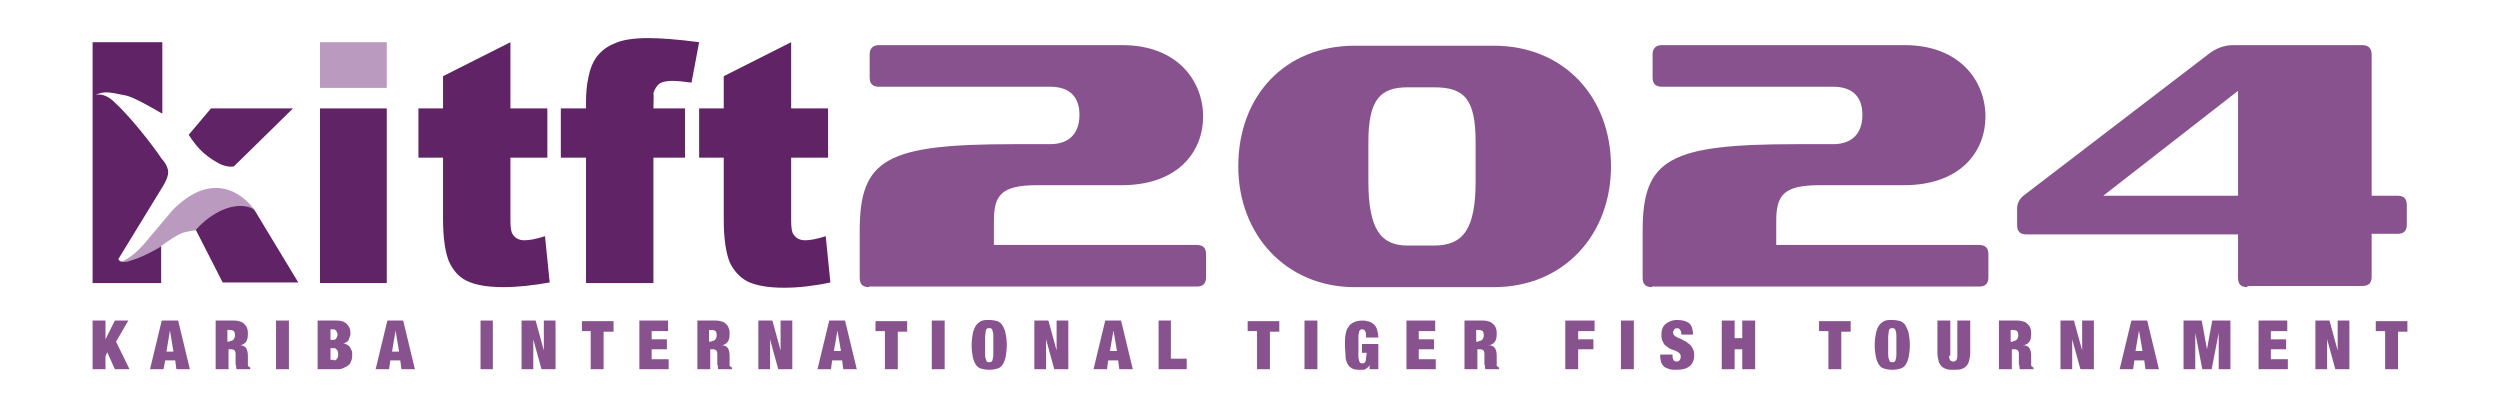 <svg xmlns="http://www.w3.org/2000/svg" xmlns:xlink="http://www.w3.org/1999/xlink" version="1.1" id="Layer_1" x="0px" y="0px" viewBox="0 0 426.6 69.6" style="enable-background:new 0 0 426.6 69.6;" xml:space="preserve"> <style type="text/css"> .st0{fill:#88528E;} .st1{fill:#BA9ABE;} .st2{fill:#5F2366;} </style> <g> <path class="st0" d="M18,54.7v3.2h0l1.6-3.2h2.3l-2.1,3.6l2.3,4.7h-2.5l-1.3-2.9L18,60.8V63h-2.2v-8.3H18z"></path> <path class="st0" d="M30.4,54.7l2,8.3h-2.3l-0.2-1.5h-1.7L27.9,63h-2.3l2-8.3H30.4z M29,56.4L28.4,60h1.2L29,56.4L29,56.4z"></path> <path class="st0" d="M40,54.7c0.4,0,0.8,0.1,1.1,0.2c0.3,0.1,0.5,0.3,0.7,0.5c0.2,0.2,0.3,0.4,0.4,0.7c0.1,0.3,0.1,0.6,0.1,0.9 c0,0.6-0.1,1-0.3,1.3c-0.2,0.3-0.6,0.6-1.1,0.6v0c0.5,0,0.9,0.2,1.1,0.5c0.2,0.3,0.3,0.8,0.3,1.3v0.7c0,0.1,0,0.2,0,0.3 c0,0.1,0,0.2,0,0.3c0,0.1,0,0.2,0,0.3c0,0.1,0,0.2,0.1,0.2c0,0,0.1,0.1,0.1,0.1c0,0,0.1,0.1,0.2,0.1V63h-2.3 c-0.1-0.1-0.1-0.2-0.1-0.4c0-0.1,0-0.3-0.1-0.4c0-0.1,0-0.3,0-0.4c0-0.1,0-0.2,0-0.3v-0.6c0-0.2,0-0.4,0-0.6c0-0.2-0.1-0.3-0.1-0.4 c-0.1-0.1-0.1-0.2-0.2-0.2c-0.1,0-0.2-0.1-0.3-0.1h-0.6V63h-2.2v-8.3H40z M39.2,58.2c0.3,0,0.5-0.1,0.7-0.3 c0.1-0.2,0.2-0.4,0.2-0.7c0-0.3-0.1-0.6-0.2-0.7c-0.1-0.1-0.4-0.2-0.7-0.2h-0.4v2H39.2z"></path> <path class="st0" d="M49.3,54.7V63h-2.2v-8.3H49.3z"></path> <path class="st0" d="M57.5,54.7c0.8,0,1.3,0.2,1.7,0.6c0.4,0.4,0.6,0.9,0.6,1.5c0,0.2,0,0.4-0.1,0.6c-0.1,0.2-0.1,0.4-0.2,0.6 s-0.2,0.3-0.4,0.4c-0.2,0.1-0.4,0.2-0.6,0.2v0c0.3,0,0.5,0.1,0.7,0.2c0.2,0.1,0.4,0.3,0.5,0.4c0.1,0.2,0.2,0.4,0.3,0.6 c0.1,0.2,0.1,0.4,0.1,0.6c0,0.4,0,0.7-0.1,1c-0.1,0.3-0.2,0.6-0.4,0.8c-0.2,0.2-0.5,0.4-0.8,0.5C58.3,63,58,63,57.5,63h-3.3v-8.3 H57.5z M56.9,58c0.2,0,0.4-0.1,0.5-0.3c0.1-0.2,0.2-0.4,0.2-0.6c0-0.2-0.1-0.4-0.2-0.6c-0.1-0.2-0.3-0.3-0.5-0.3h-0.5V58H56.9z M57,61.5c0.2,0,0.4-0.1,0.5-0.3c0.2-0.2,0.2-0.4,0.2-0.8c0-0.3-0.1-0.6-0.2-0.7c-0.2-0.2-0.3-0.3-0.5-0.3h-0.6v2H57z"></path> <path class="st0" d="M68.8,54.7l2,8.3h-2.3l-0.2-1.5h-1.7L66.4,63h-2.3l2-8.3H68.8z M67.5,56.4L66.9,60h1.2L67.5,56.4L67.5,56.4z"></path> <path class="st0" d="M84.1,54.7V63H82v-8.3H84.1z"></path> <path class="st0" d="M91.4,54.7l1.4,5.1h0v-5.1h2V63h-2.4L91,57.9h0V63h-2v-8.3H91.4z"></path> <path class="st0" d="M99.3,56.6v-1.8h5.4v1.8H103V63h-2.2v-6.5H99.3z"></path> <path class="st0" d="M114,54.7v1.8h-2.8v1.4h2.6v1.7h-2.6v1.7h2.9V63h-5v-8.3H114z"></path> <path class="st0" d="M122.2,54.7c0.4,0,0.8,0.1,1.1,0.2c0.3,0.1,0.5,0.3,0.7,0.5c0.2,0.2,0.3,0.4,0.4,0.7c0.1,0.3,0.1,0.6,0.1,0.9 c0,0.6-0.1,1-0.3,1.3c-0.2,0.3-0.6,0.6-1.1,0.6v0c0.5,0,0.9,0.2,1.1,0.5c0.2,0.3,0.3,0.8,0.3,1.3v0.7c0,0.1,0,0.2,0,0.3 c0,0.1,0,0.2,0,0.3c0,0.1,0,0.2,0,0.3c0,0.1,0,0.2,0.1,0.2c0,0,0.1,0.1,0.1,0.1c0,0,0.1,0.1,0.2,0.1V63h-2.3 c-0.1-0.1-0.1-0.2-0.1-0.4s0-0.3-0.1-0.4c0-0.1,0-0.3,0-0.4c0-0.1,0-0.2,0-0.3v-0.6c0-0.2,0-0.4,0-0.6c0-0.2-0.1-0.3-0.1-0.4 c-0.1-0.1-0.1-0.2-0.2-0.2c-0.1,0-0.2-0.1-0.3-0.1h-0.6V63h-2.2v-8.3H122.2z M121.4,58.2c0.3,0,0.5-0.1,0.7-0.3 c0.1-0.2,0.2-0.4,0.2-0.7c0-0.3-0.1-0.6-0.2-0.7c-0.1-0.1-0.4-0.2-0.7-0.2h-0.4v2H121.4z"></path> <path class="st0" d="M131.8,54.7l1.4,5.1h0v-5.1h2V63h-2.4l-1.4-5.1h0V63h-2v-8.3H131.8z"></path> <path class="st0" d="M144.2,54.7l2,8.3h-2.3l-0.2-1.5H142l-0.2,1.5h-2.3l2-8.3H144.2z M142.9,56.4l-0.6,3.5h1.2L142.9,56.4 L142.9,56.4z"></path> <path class="st0" d="M149.4,56.6v-1.8h5.4v1.8h-1.6V63H151v-6.5H149.4z"></path> <path class="st0" d="M161.2,54.7V63h-2.2v-8.3H161.2z"></path> <path class="st0" d="M166,56.9c0.1-0.5,0.3-1,0.5-1.3c0.2-0.3,0.5-0.6,0.9-0.8c0.4-0.2,0.8-0.2,1.4-0.2c0.5,0,1,0.1,1.4,0.2 c0.4,0.2,0.7,0.4,0.9,0.8c0.2,0.3,0.4,0.8,0.5,1.3c0.1,0.5,0.2,1.2,0.2,2c0,0.8-0.1,1.4-0.2,2c-0.1,0.5-0.3,1-0.5,1.3 c-0.2,0.3-0.5,0.6-0.9,0.7c-0.4,0.1-0.8,0.2-1.4,0.2c-0.6,0-1-0.1-1.4-0.2c-0.4-0.1-0.7-0.4-0.9-0.7c-0.2-0.3-0.4-0.8-0.5-1.3 c-0.1-0.5-0.2-1.2-0.2-2C165.8,58.1,165.9,57.4,166,56.9z M168.1,60.3c0,0.4,0,0.7,0.1,0.9c0.1,0.2,0.1,0.4,0.2,0.5 c0.1,0.1,0.2,0.1,0.4,0.1c0.2,0,0.3,0,0.4-0.1c0.1-0.1,0.2-0.2,0.2-0.5c0.1-0.2,0.1-0.5,0.1-0.9c0-0.4,0-0.8,0-1.4c0-0.6,0-1,0-1.4 s0-0.7-0.1-0.9c0-0.2-0.1-0.4-0.2-0.5c-0.1-0.1-0.2-0.1-0.4-0.1c-0.2,0-0.3,0-0.4,0.1c-0.1,0.1-0.2,0.2-0.2,0.5 c0,0.2-0.1,0.5-0.1,0.9c0,0.4,0,0.8,0,1.4C168.1,59.4,168.1,59.9,168.1,60.3z"></path> <path class="st0" d="M178.9,54.7l1.4,5.1h0v-5.1h2V63h-2.4l-1.4-5.1h0V63h-2v-8.3H178.9z"></path> <path class="st0" d="M191.3,54.7l2,8.3h-2.3l-0.2-1.5h-1.7l-0.2,1.5h-2.3l2-8.3H191.3z M190,56.4l-0.6,3.5h1.2L190,56.4L190,56.4z"></path> <path class="st0" d="M199.8,54.7v6.5h2.7V63h-4.8v-8.3H199.8z"></path> <path class="st0" d="M212.9,56.6v-1.8h5.4v1.8h-1.6V63h-2.2v-6.5H212.9z"></path> <path class="st0" d="M224.8,54.7V63h-2.2v-8.3H224.8z"></path> <path class="st0" d="M235.2,58.5V63h-1.5l0-0.7h0c-0.1,0.2-0.2,0.3-0.3,0.4c-0.1,0.1-0.3,0.2-0.4,0.3c-0.2,0.1-0.3,0.1-0.5,0.1 c-0.2,0-0.4,0-0.6,0c-0.6,0-1-0.1-1.3-0.3c-0.3-0.2-0.6-0.5-0.7-0.8c-0.2-0.4-0.3-0.8-0.3-1.3c0-0.5-0.1-1.1-0.1-1.8 c0-0.7,0-1.3,0.1-1.8c0.1-0.5,0.2-1,0.5-1.3c0.2-0.4,0.5-0.6,0.9-0.8c0.4-0.2,0.9-0.3,1.6-0.3c0.4,0,0.7,0.1,1.1,0.2 c0.3,0.1,0.6,0.3,0.8,0.5c0.2,0.2,0.4,0.5,0.5,0.9c0.1,0.4,0.2,0.8,0.2,1.3h-2.1c0-0.4,0-0.8-0.1-1c-0.1-0.2-0.2-0.4-0.5-0.4 c-0.2,0-0.3,0-0.4,0.1c-0.1,0.1-0.2,0.2-0.2,0.5c-0.1,0.2-0.1,0.5-0.1,0.9s0,0.8,0,1.4c0,0.6,0,1,0,1.4c0,0.4,0,0.7,0.1,0.9 c0,0.2,0.1,0.4,0.2,0.5c0.1,0.1,0.2,0.1,0.4,0.1c0.1,0,0.2,0,0.3-0.1c0.1,0,0.2-0.1,0.2-0.3c0.1-0.1,0.1-0.3,0.1-0.5 c0-0.2,0.1-0.5,0.1-0.9h-0.8v-1.5H235.2z"></path> <path class="st0" d="M244.9,54.7v1.8h-2.8v1.4h2.6v1.7h-2.6v1.7h2.9V63h-5v-8.3H244.9z"></path> <path class="st0" d="M253.1,54.7c0.4,0,0.8,0.1,1.1,0.2c0.3,0.1,0.5,0.3,0.7,0.5c0.2,0.2,0.3,0.4,0.4,0.7c0.1,0.3,0.1,0.6,0.1,0.9 c0,0.6-0.1,1-0.3,1.3c-0.2,0.3-0.6,0.6-1.1,0.6v0c0.5,0,0.9,0.2,1.1,0.5c0.2,0.3,0.3,0.8,0.3,1.3v0.7c0,0.1,0,0.2,0,0.3 c0,0.1,0,0.2,0,0.3c0,0.1,0,0.2,0,0.3c0,0.1,0,0.2,0.1,0.2c0,0,0.1,0.1,0.1,0.1c0,0,0.1,0.1,0.2,0.1V63h-2.3 c-0.1-0.1-0.1-0.2-0.1-0.4s0-0.3-0.1-0.4c0-0.1,0-0.3,0-0.4c0-0.1,0-0.2,0-0.3v-0.6c0-0.2,0-0.4,0-0.6c0-0.2-0.1-0.3-0.1-0.4 c-0.1-0.1-0.1-0.2-0.2-0.2c-0.1,0-0.2-0.1-0.3-0.1h-0.6V63h-2.2v-8.3H253.1z M252.3,58.2c0.3,0,0.5-0.1,0.7-0.3 c0.1-0.2,0.2-0.4,0.2-0.7c0-0.3-0.1-0.6-0.2-0.7c-0.1-0.1-0.4-0.2-0.7-0.2h-0.4v2H252.3z"></path> <path class="st0" d="M272.1,54.7v1.8h-2.8v1.4h2.6v1.7h-2.6V63h-2.2v-8.3H272.1z"></path> <path class="st0" d="M278.8,54.7V63h-2.2v-8.3H278.8z"></path> <path class="st0" d="M286.9,56.9c0-0.2-0.1-0.5-0.2-0.6c-0.1-0.2-0.3-0.3-0.5-0.3c-0.2,0-0.4,0.1-0.5,0.2c-0.1,0.2-0.2,0.3-0.2,0.5 c0,0.3,0.1,0.5,0.3,0.6c0.2,0.2,0.4,0.3,0.7,0.4c0.3,0.1,0.5,0.2,0.8,0.4c0.3,0.1,0.6,0.3,0.8,0.5c0.3,0.2,0.5,0.4,0.7,0.8 c0.2,0.3,0.3,0.7,0.3,1.2c0,0.9-0.3,1.5-0.8,1.9c-0.5,0.4-1.2,0.6-2.2,0.6c-0.5,0-0.8,0-1.2-0.1c-0.3-0.1-0.6-0.2-0.9-0.4 c-0.2-0.2-0.4-0.4-0.5-0.7c-0.1-0.3-0.2-0.7-0.2-1.1v-0.3h2.1v0.2c0,0.4,0.1,0.6,0.2,0.8c0.1,0.1,0.3,0.2,0.5,0.2 c0.2,0,0.4-0.1,0.5-0.2c0.1-0.2,0.2-0.3,0.2-0.6c0-0.3-0.1-0.5-0.2-0.6c-0.2-0.2-0.4-0.3-0.6-0.4c-0.3-0.1-0.5-0.2-0.8-0.3 c-0.3-0.1-0.6-0.3-0.8-0.5c-0.3-0.2-0.5-0.4-0.6-0.7c-0.2-0.3-0.3-0.7-0.3-1.2c0-0.8,0.2-1.5,0.7-1.9c0.5-0.4,1.1-0.7,2-0.7 c0.9,0,1.6,0.2,2.1,0.6c0.4,0.4,0.6,1.1,0.6,1.9h-2V56.9z"></path> <path class="st0" d="M296,54.7v3h1.3v-3h2.2V63h-2.2v-3.4H296V63h-2.2v-8.3H296z"></path> <path class="st0" d="M310.4,56.6v-1.8h5.4v1.8h-1.6V63H312v-6.5H310.4z"></path> <path class="st0" d="M320.1,56.9c0.1-0.5,0.3-1,0.5-1.3s0.5-0.6,0.9-0.8c0.4-0.2,0.8-0.2,1.4-0.2c0.5,0,1,0.1,1.4,0.2 c0.4,0.2,0.7,0.4,0.9,0.8s0.4,0.8,0.5,1.3s0.2,1.2,0.2,2c0,0.8-0.1,1.4-0.2,2c-0.1,0.5-0.3,1-0.5,1.3c-0.2,0.3-0.5,0.6-0.9,0.7 c-0.4,0.1-0.8,0.2-1.4,0.2c-0.6,0-1-0.1-1.4-0.2c-0.4-0.1-0.7-0.4-0.9-0.7c-0.2-0.3-0.4-0.8-0.5-1.3c-0.1-0.5-0.2-1.2-0.2-2 C319.9,58.1,320,57.4,320.1,56.9z M322.2,60.3c0,0.4,0,0.7,0.1,0.9c0.1,0.2,0.1,0.4,0.2,0.5c0.1,0.1,0.2,0.1,0.4,0.1 c0.2,0,0.3,0,0.4-0.1c0.1-0.1,0.2-0.2,0.2-0.5c0.1-0.2,0.1-0.5,0.1-0.9c0-0.4,0-0.8,0-1.4c0-0.6,0-1,0-1.4s0-0.7-0.1-0.9 c0-0.2-0.1-0.4-0.2-0.5c-0.1-0.1-0.2-0.1-0.4-0.1c-0.2,0-0.3,0-0.4,0.1c-0.1,0.1-0.2,0.2-0.2,0.5c0,0.2-0.1,0.5-0.1,0.9 c0,0.4,0,0.8,0,1.4C322.2,59.4,322.2,59.9,322.2,60.3z"></path> <path class="st0" d="M332.6,60.7c0,0.4,0.1,0.7,0.2,0.8c0.1,0.1,0.3,0.2,0.5,0.2c0.2,0,0.4-0.1,0.5-0.2c0.1-0.1,0.2-0.4,0.2-0.8v-6 h2.2v5.4c0,0.6-0.1,1.1-0.2,1.5c-0.1,0.4-0.3,0.7-0.5,0.9c-0.2,0.2-0.5,0.4-0.9,0.5c-0.3,0.1-0.8,0.1-1.2,0.1c-0.5,0-0.9,0-1.2-0.1 s-0.6-0.2-0.9-0.5c-0.2-0.2-0.4-0.5-0.5-0.9c-0.1-0.4-0.2-0.9-0.2-1.5v-5.4h2.2V60.7z"></path> <path class="st0" d="M344.3,54.7c0.4,0,0.8,0.1,1.1,0.2c0.3,0.1,0.5,0.3,0.7,0.5c0.2,0.2,0.3,0.4,0.4,0.7c0.1,0.3,0.1,0.6,0.1,0.9 c0,0.6-0.1,1-0.3,1.3c-0.2,0.3-0.6,0.6-1.1,0.6v0c0.5,0,0.9,0.2,1.1,0.5c0.2,0.3,0.3,0.8,0.3,1.3v0.7c0,0.1,0,0.2,0,0.3 c0,0.1,0,0.2,0,0.3c0,0.1,0,0.2,0,0.3c0,0.1,0,0.2,0.1,0.2c0,0,0.1,0.1,0.1,0.1c0,0,0.1,0.1,0.2,0.1V63h-2.3 c-0.1-0.1-0.1-0.2-0.1-0.4c0-0.1,0-0.3-0.1-0.4c0-0.1,0-0.3,0-0.4c0-0.1,0-0.2,0-0.3v-0.6c0-0.2,0-0.4,0-0.6c0-0.2-0.1-0.3-0.1-0.4 c-0.1-0.1-0.1-0.2-0.2-0.2c-0.1,0-0.2-0.1-0.3-0.1h-0.6V63h-2.2v-8.3H344.3z M343.5,58.2c0.3,0,0.5-0.1,0.7-0.3 c0.1-0.2,0.2-0.4,0.2-0.7c0-0.3-0.1-0.6-0.2-0.7c-0.1-0.1-0.4-0.2-0.7-0.2h-0.4v2H343.5z"></path> <path class="st0" d="M353.9,54.7l1.4,5.1h0v-5.1h2V63H355l-1.4-5.1h0V63h-2v-8.3H353.9z"></path> <path class="st0" d="M366.4,54.7l2,8.3h-2.3l-0.2-1.5h-1.7l-0.2,1.5h-2.3l2-8.3H366.4z M365,56.4l-0.6,3.5h1.2L365,56.4L365,56.4z"></path> <path class="st0" d="M375.7,54.7l0.9,4.9h0l0.9-4.9h3.1V63h-2v-6.2h0l-1.2,6.2h-1.6l-1.2-6.2h0V63h-2v-8.3H375.7z"></path> <path class="st0" d="M390.3,54.7v1.8h-2.8v1.4h2.6v1.7h-2.6v1.7h2.9V63h-5v-8.3H390.3z"></path> <path class="st0" d="M397.5,54.7l1.4,5.1h0v-5.1h2V63h-2.4l-1.4-5.1h0V63h-2v-8.3H397.5z"></path> <path class="st0" d="M405.4,56.6v-1.8h5.4v1.8h-1.6V63H407v-6.5H405.4z"></path> </g> <g> <rect x="54.6" y="7.2" class="st1" width="11.4" height="7.8"></rect> <rect x="54.6" y="18.5" class="st2" width="11.4" height="29.8"></rect> <path class="st2" d="M87.1,7.2v11.3h6.3v8.4h-6.3v10.6c0,1.3,0.1,2.1,0.4,2.5c0.4,0.6,1,1,2,1c0.8,0,2-0.2,3.5-0.7l0.8,7.9 C91,48.7,88.3,49,85.9,49c-2.8,0-4.9-0.4-6.3-1.1s-2.3-1.8-3-3.3c-0.6-1.5-1-3.9-1-7.2V26.9h-4.2v-8.4h4.2V13L87.1,7.2z"></path> <path class="st2" d="M111.5,18.5h5.4v8.4h-5.4v21.4h-11.5V26.9h-4.3v-8.4h4.3v-1.3c0-1.2,0.1-2.6,0.4-4c0.3-1.5,0.8-2.7,1.5-3.6 c0.7-0.9,1.7-1.7,3-2.2c1.3-0.6,3.2-0.9,5.7-0.9c2,0,4.9,0.2,8.7,0.7l-1.3,6.9c-1.4-0.2-2.5-0.3-3.3-0.3c-1,0-1.8,0.2-2.2,0.5 c-0.4,0.3-0.8,0.9-1,1.6C111.6,16.3,111.5,17.2,111.5,18.5z"></path> <path class="st2" d="M135,7.2v11.3h6.3v8.4H135v10.6c0,1.3,0.1,2.1,0.4,2.5c0.4,0.6,1,1,2,1c0.8,0,2-0.2,3.5-0.7l0.8,7.9 c-2.8,0.6-5.5,0.9-7.9,0.9c-2.8,0-4.9-0.4-6.3-1.1c-1.3-0.7-2.3-1.8-3-3.3c-0.6-1.5-1-3.9-1-7.2V26.9h-4.2v-8.4h4.2V13L135,7.2z"></path> <g> <g> <defs> <path id="SVGID_1_" d="M29.5,35.8c8.4-8.4,13.9,0,13.9,0c-1.1-0.4-2.6,2.3-3.6,2.3c-2.5,0.1-3.7,0.8-6.5,1.2 c-1.3,0.2-2.1,0.3-3.1,0.9c-2.2,1.2-4.4,3.3-6.8,4.2c-3.8,1.4-6.9-0.3-6.9-0.3l0,0c0.2,0.1,3.4,3.4,8.7-3.2"></path> </defs> <use xlink:href="#SVGID_1_" style="overflow:visible;fill-rule:evenodd;clip-rule:evenodd;fill:#BA9ABE;"></use> <clipPath id="SVGID_00000132081587731406402550000008828932913844340110_"> <use xlink:href="#SVGID_1_" style="overflow:visible;"></use> </clipPath> </g> <path class="st2" d="M37.2,27.8c0.5,0.3,1.1,0.5,1.7,0.6c0.4,0.1,0.7,0,1,0l10.1-9.9H36L32.2,23C33.3,24.7,34.6,26.4,37.2,27.8z"></path> <path class="st2" d="M43.4,35.8c-1.4-1-4.2-1-7.2,1c-0.8,0.5-1.6,1.2-2.3,1.9c-0.2,0.2-0.3,0.4-0.5,0.5l4.6,9h12.9L43.4,35.8z"></path> <path class="st2" d="M21.9,44.6c-1.5,0.4-1.7-0.4-1.7-0.4l7.4-12.1c0,0,1.1-1.6,1.1-2.7c0-1.2-1.1-2.3-1.1-2.3 c-1.9-2.8-5.4-7.2-8.1-9.7c-1.8-1.7-3-1.2-3.2-1.2c1.4-0.6,1.9-0.6,5.2,0.1c1.3,0.3,3.6,1.6,6.2,3.1V7.2H15.8v41.1h11.7V42 C25.4,43.4,23,44.3,21.9,44.6z"></path> </g> </g> <path class="st0" d="M278-262.8c-0.1,0.4-0.8,0-1,0c-0.4,0-0.8,0.2-1.1,0.4c-0.2,0.2-1.1,1.3-1.3,0.6c-0.4-0.1-0.5,0.5-0.8,0.7 c-0.4,0.2-0.9,0-1.3,0c-0.8,0-0.4,0.3-0.5,0.8c0,0.5-0.6,0.5-1,0.7c-0.5,0.3-0.4,0.6-0.5,1.1c-0.1,0.5-0.5,0.4-0.7,0.9 c-0.2,0.4-0.1,0.6-0.5,0.9c-0.4,0.3-0.7,0.6-1.2,0.5c-0.3-0.1-0.3-0.2-0.6-0.1c-0.2,0.1-0.3,0.5-0.5,0.6c-0.3,0.3-1,0.6-0.4,1 c-0.4,0.5-0.9,0.5-1.2,1c-0.4,0.6,0.1,1.1-0.9,1.7c-0.7,0.4-0.9,0.8-1,1.7c0,0.7-0.1,0.9-0.4,1.6c-0.2,0.5-0.5,0.9-0.7,1.4 c-0.2,0.6-0.9,2.2-0.5,2.7c-0.2,0.4-0.8,1.7-1.1,2c-0.2,0.4-0.5,0.7-0.8,1.1c-0.5,0.7-0.7,1.7-0.5,2.5c0.1,0,0.3,0,0.4,0 c0.2,0,0.1-0.1,0.3-0.2c0.3-0.1,0.3,0,0.6-0.3c0.3-0.4,0.4-0.8,0.6-1.2c0.5-0.8,1.9-1.5,1.9-2.5c0.4-0.6,1.3-1.7,1.6-2.3 c0.3-0.6,0.5-1.4,0.7-2.4c0.1-0.7,0.5-2,0.9-2.4c0.5-0.6,1.2-0.7,1.7-1.2c0.2-0.2,0.4-0.4,0.5-0.6c0.2-0.4-0.1-0.5,0.4-0.6 c0.3-0.1,0.8,0,1.1-0.2c0.4-0.4,0.6-0.4,0.6-0.7c-0.1-0.3-0.6-0.5-0.5-1c0.1-0.3,0.1-0.6,0.2-0.9c0.1-0.3,0.3-0.4,0.5-0.6 c0.2-0.1,0.3-0.2,0.5-0.3c0.3-0.1,0.3-0.1,0.5-0.1c0.6-0.1,1-0.5,1.4-1c0.3-0.4,0.2-0.4,0.6-0.2c0.3,0.1,0.6,0.4,0.9,0.4 c0.6,0,0.4-0.2,0.5-0.7c0.1-0.4,0.5-0.5,0.8-0.7c0.6-0.4,1.2-0.9,1.9-1.1c0.1,0.3,0.2,0.9,0.4,1.1c0.4,0.3,0.6,0,1-0.2 c0.3-0.2,0.8-0.3,1-0.6c0.2-0.4-0.3-0.5-0.2-0.8c0.1-0.7,1.6-0.4,1.1-1.5c-0.2-0.5-0.7-0.4-1.1-0.4c-0.4,0-0.7-0.1-1.1-0.3 L278-262.8z"></path> <g> <path class="st0" d="M148.3,49c-1.1,0-1.6-0.5-1.6-1.6v-8c0-12.3,4.5-14.8,26.3-14.8h6.2c3.2,0,5-1.8,5-5c0-3.2-1.8-4.8-5-4.8H150 c-1.1,0-1.6-0.5-1.6-1.6V9.3c0-1,0.5-1.6,1.6-1.6h41.5c9.4,0,13.8,6.1,13.8,12.2c0,5.9-4.2,11.7-13.9,11.7H177 c-6.3,0-7.4,1.8-7.4,6.2v4h34.6c1.1,0,1.6,0.5,1.6,1.6v3.9c0,1.1-0.5,1.6-1.6,1.6H148.3z"></path> <path class="st0" d="M231.2,49c-11.8,0-19.9-9-19.9-20.6c0-12,7.9-20.6,19.9-20.6h23.7c12,0,20,8.8,20,20.6c0,11.6-8,20.6-20,20.6 H231.2z M251.8,24.3c0-7.4-1.9-9.4-7.1-9.4h-4.5c-4.7,0-6.7,2.1-6.7,9.4v6.6c0,8.2,2.1,11,6.7,11h4.5c5,0,7.1-2.8,7.1-11V24.3z"></path> <path class="st0" d="M281.9,49c-1.1,0-1.6-0.5-1.6-1.6v-8c0-12.3,4.5-14.8,26.3-14.8h6.2c3.2,0,5-1.8,5-5c0-3.2-1.8-4.8-5-4.8 h-29.2c-1.1,0-1.6-0.5-1.6-1.6V9.3c0-1,0.5-1.6,1.6-1.6H325c9.4,0,13.8,6.1,13.8,12.2c0,5.9-4.2,11.7-13.9,11.7h-14.4 c-6.3,0-7.4,1.8-7.4,6.2v4h34.6c1.1,0,1.6,0.5,1.6,1.6v3.9c0,1.1-0.5,1.6-1.6,1.6H281.9z"></path> <path class="st0" d="M383.5,49c-1.1,0-1.6-0.5-1.6-1.6V40h-36.1c-1.1,0-1.6-0.5-1.6-1.6v-2.8c0-0.9,0.4-1.7,1.2-2.3l31.5-24.1 c1.3-1,2.7-1.5,4.2-1.5h22c1,0,1.6,0.5,1.6,1.6v24.1h4.4c1.1,0,1.6,0.5,1.6,1.6v3.3c0,1.1-0.5,1.6-1.6,1.6h-4.4v7.3 c0,1.1-0.5,1.6-1.6,1.6H383.5z M381.9,15.5l-23,17.9h23V15.5z"></path> </g> </svg>
